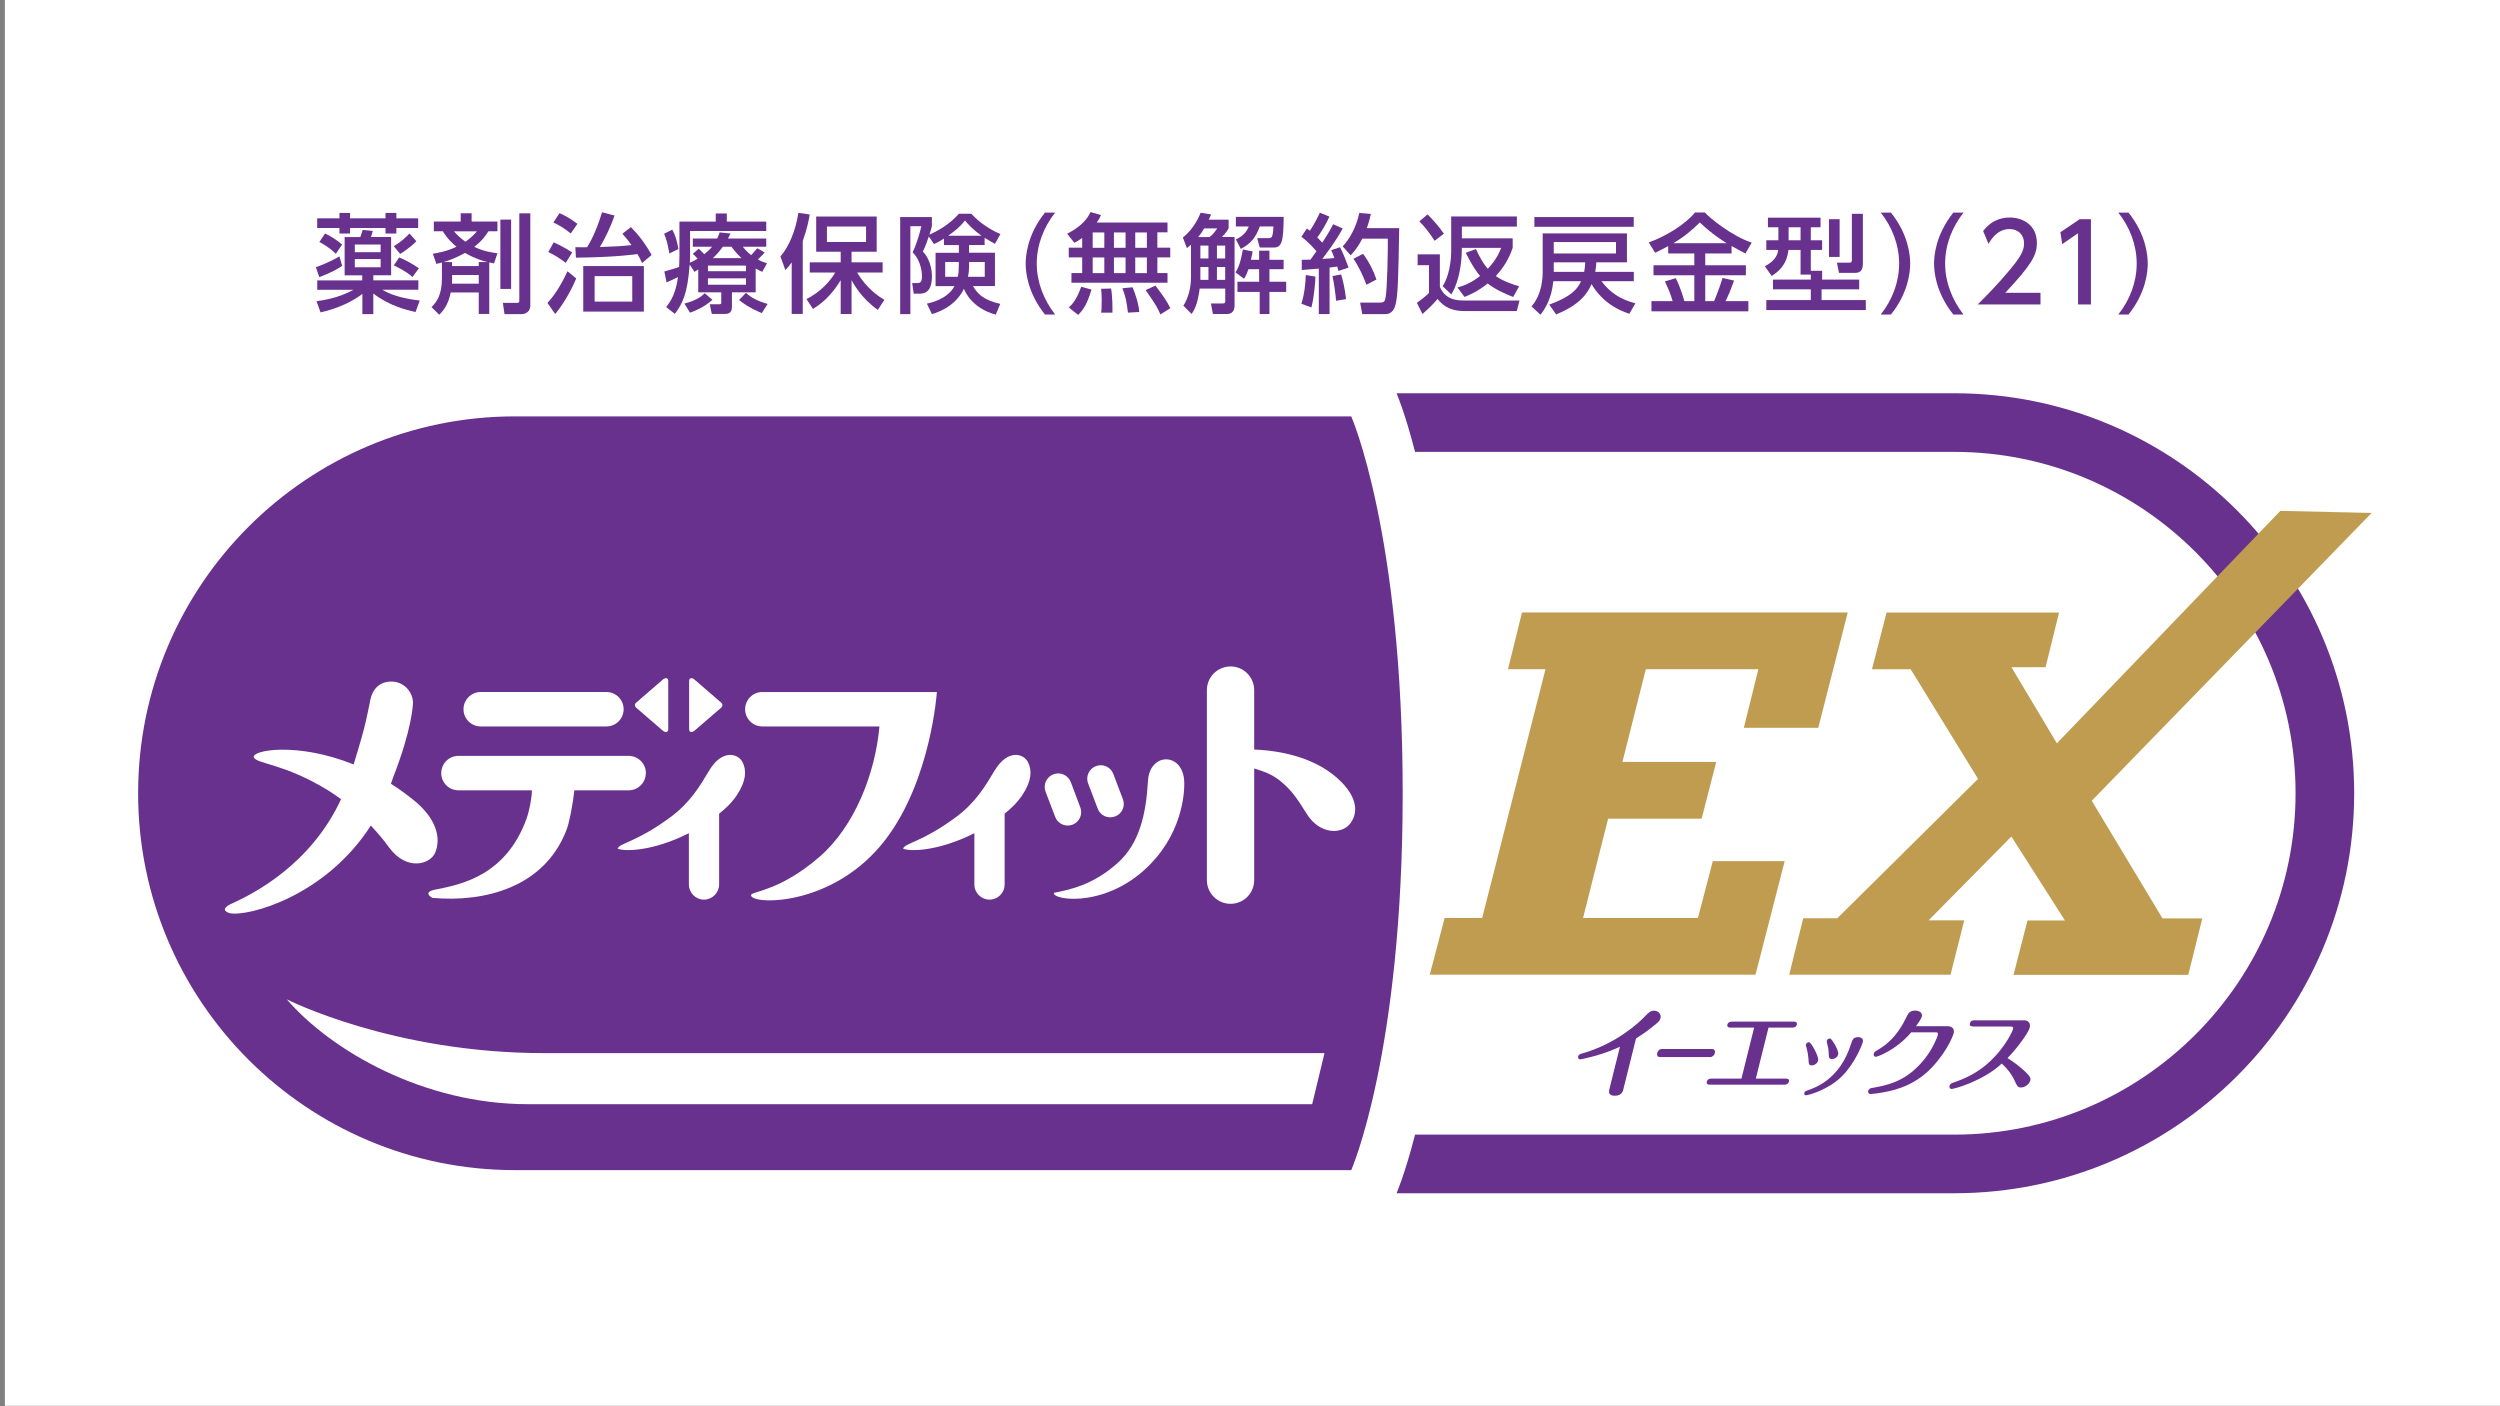 <?xml version="1.0" encoding="UTF-8"?>
<svg id="medicare_medical_3" xmlns="http://www.w3.org/2000/svg" width="400" height="225" viewBox="0 0 400 225">
  <rect x="0" y="0" width="400" height="225" fill="#808080" stroke="none"/>
  <defs>
    <style>
      .cls-1 {
        fill: #69318e;
      }

      .cls-2 {
        fill: #bf9c50;
      }

      .cls-3 {
        fill: #fff;
      }
    </style>
  </defs>
  <rect class="cls-3" x=".78" y="-.07" width="400" height="225"/>
  <g>
    <g>
      <path class="cls-1" d="M54.74,42.53c-.46.33-1.34.93-3.65,1.82l-.55-1.6c.45-.15,2.13-.76,3.77-1.73l.43,1.51ZM57.96,47.04c-1.46,1.13-3.89,2.34-6.67,2.94l-.65-1.79c.82-.1,3.52-.48,5.9-1.82h-5.78v-1.51h7.2v-.81h-2.82v-6.12h2.51c.05-.17.33-.96.38-1.14l1.62.17c-.09.34-.12.43-.29.96h3.22v6.12h-2.85v.81h7.21v1.51h-5.78c1.79,1.08,4.25,1.53,6,1.72l-.67,1.84c-1.63-.36-4.3-1.05-6.76-2.96v3.3h-1.75v-3.23ZM54.31,34.07h1.7v.86h5.67v-.86h1.74v.86h3.49v1.55h-3.49v.88h-1.74v-.88h-5.67v.88h-1.7v-.88h-3.56v-1.55h3.56v-.86ZM52.01,37.36c.84.38,1.93,1.07,2.73,1.77l-1.01,1.48c-.86-.91-2.25-1.7-2.63-1.89l.91-1.36ZM56.77,39.13v1.22h4.13v-1.22h-4.13ZM56.77,41.45v1.31h4.13v-1.31h-4.13ZM66.62,38.6c-.88.91-2.08,1.72-2.6,2.03l-1.01-1.24c1.08-.63,1.96-1.45,2.51-2.03l1.1,1.24ZM63.87,41.19c1,.38,2.37,1.17,3.15,1.74l-1.02,1.39c-1.13-1-2.53-1.63-2.99-1.86l.86-1.27Z"/>
      <path class="cls-1" d="M72.11,46.82c-.4,2.01-1.24,2.94-1.82,3.54l-1.25-1.22c.76-.76,1.67-1.87,1.67-4.63v-2.51c-.17.05-.27.09-.89.22l-.57-1.62c.82-.14,2.18-.36,3.78-1.12-1.43-1.19-2.03-2.23-2.17-2.48h-1.45v-1.56h4.3v-1.32h1.75v1.32h4.13v1.56h-1.44c-.34.53-.91,1.46-2.27,2.49,1.46.72,2.72.9,3.71,1.03l-.55,1.63c-.46-.1-.58-.12-.76-.17v8.25h-1.68v-3.44h-4.49ZM76.6,42.57v-.64h1.39c-.79-.19-1.99-.55-3.58-1.46-1.77.96-2.97,1.32-3.47,1.46h1.39v.64h4.26ZM76.6,45.39v-1.39h-4.26v.55c0,.38-.02.64-.03.84h4.3ZM72.63,37.01c.57.66,1.15,1.17,1.84,1.67.96-.69,1.43-1.2,1.84-1.67h-3.68ZM80.06,35.14h1.72v11.09h-1.72v-11.09ZM83.1,34.13h1.75v14.7c0,1.43-1.34,1.43-1.36,1.43h-2.77l-.26-1.8h2.3c.33,0,.33-.19.33-.41v-13.91Z"/>
      <path class="cls-1" d="M87.59,48.47c1.68-1.77,2.89-4.38,3.2-5.07l1.41,1.15c-.52,1.26-1.75,3.75-3.37,5.69l-1.24-1.77ZM90.52,42.05c-1.12-.83-1.67-1.17-2.79-1.72l.86-1.56c1.41.62,2.56,1.36,2.96,1.63l-1.03,1.65ZM91.33,37.36c-1.07-.84-1.6-1.19-2.79-1.77l.98-1.48c.53.22,1.38.6,2.87,1.7l-1.07,1.55ZM100.94,36.33c1.13,1.13,2.36,2.7,3.32,4.47l-1.53,1.29c-.26-.58-.41-.89-.74-1.44-.31.03-3.18.5-9.84.58l-.1-1.68c1.34.02,1.5.02,1.89,0,.45-.74,1.41-2.36,2.39-5.59l1.99.52c-.57,1.74-1.55,3.75-2.34,5.04,2.68-.08,3.27-.12,5.06-.31-.55-.77-.89-1.19-1.46-1.81l1.36-1.06ZM103.02,49.86h-9.7v-7.29h9.7v7.29ZM101.16,44.18h-6.02v4.08h6.02v-4.08Z"/>
      <path class="cls-1" d="M107.56,36.74c.24.46.7,1.31.98,3.11l-1.44.7c-.31-1.63-.39-2.05-.84-3.15l1.31-.67ZM111.72,43.12l-.6.38-.77-1.17c-.36,4.68-1.1,6.16-2.37,7.89l-1.39-1.08c.79-1.05,1.51-2.15,1.89-4.8-.81.39-1.08.52-1.84.83l-.34-1.74c1.31-.36,1.6-.45,2.36-.72.03-.48.05-1.2.05-1.56v-5.69h5.81v-1.31h1.77v1.31h6.31v1.5h-12.19v4.23c0,.38-.02.62-.03.84.33-.14.6-.27,1.24-.64-.45-.48-.5-.55-.77-.77l.95-.83c.1.1.58.58.88.88.39-.31.81-.65,1.25-1.19h-3.08v-1.32h3.9c.15-.33.24-.53.39-.98l1.74.19c-.21.41-.27.58-.4.79h6.12v1.32h-3.75c.31.38.67.83,1.34,1.34.57-.62.79-.88.98-1.1l1.17.67c-.41.5-.88.93-1.08,1.13.6.33.98.45,1.46.6l-.76,1.38c-.39-.19-.67-.31-1.05-.53v3.8h-3.8v2.34c0,1.05-.67,1.12-1.17,1.12h-2.05l-.33-1.55h1.5c.27,0,.34-.05.34-.26v-1.65h-3.68v-3.65ZM113.99,47.97c-1.43,1.27-2.89,1.81-3.59,2.06l-.89-1.46c2.06-.53,2.82-1.24,3.25-1.65l1.24,1.05ZM113.27,42.5v.89h6.09v-.89h-6.09ZM113.27,44.53v1.03h6.09v-1.03h-6.09ZM118.64,41.3c-.84-.79-1.25-1.34-1.6-1.82h-1.39c-.65.93-1.31,1.56-1.6,1.82h4.59ZM121.9,50.1c-.36-.16-2.11-.84-3.65-2.1l1.1-1.14c.88.77,1.74,1.27,3.47,1.77l-.93,1.46Z"/>
      <path class="cls-1" d="M126.67,41.98c-.34.5-.58.77-1.01,1.24l-.79-2.19c1.39-1.58,2.44-4.18,2.87-6.98l1.82.27c-.14.77-.38,2.18-1.12,4.25v11.66h-1.77v-8.25ZM129.04,47.85c1.91-.98,3.49-2.41,4.61-4.25h-4.09v-1.63h4.95v-1.69h-3.92v-5.64h9.68v5.64h-4.02v1.69h4.97v1.63h-4.09c1.63,2.7,3.56,3.88,4.37,4.38l-1.05,1.6c-2.68-1.87-3.95-4.3-4.2-4.76v5.42h-1.74v-5.42c-1,1.65-2.34,3.34-4.44,4.61l-1.03-1.58ZM132.31,36.24v2.48h6.26v-2.48h-6.26Z"/>
      <path class="cls-1" d="M151.02,38.17c-.81.53-1.17.69-1.58.88l-.83-1.22c-.48,1.43-.74,1.99-.95,2.42,1.45,1.5,1.45,3.71,1.45,3.95,0,2.79-1.43,2.79-2.06,2.79h-.86l-.24-1.7h.81c.41,0,.76-.09.76-1.07,0-.17,0-2.37-1.5-3.85.71-1.46,1.24-3.44,1.39-4.18h-1.75v14.07h-1.63v-15.53h5.07v1.46c-.12.43-.15.62-.39,1.36,1.27-.57,3.22-1.63,4.71-3.35h1.99c1.31,1.43,2.99,2.54,4.66,3.25l-.88,1.56c-.48-.26-.76-.41-1.65-.96v1.15h-2.49v1.24h4.14v5.33h-3.52c.81,1.34,1.74,2.24,4.37,2.85l-.72,1.72c-3.9-1.05-4.97-3.82-5.09-4.14-1.1,2.27-3.13,3.47-5.12,4.06l-.81-1.68c.77-.17,3.32-.76,4.42-2.8h-3.03v-5.33h3.73v-1.24h-2.39v-1.03ZM153.41,41.92h-2.18v2.37h2.01c.14-.6.17-1.08.17-1.79v-.58ZM157.04,37.72c-1.36-.98-2.12-1.82-2.65-2.44-.86,1.12-1.68,1.7-2.68,2.44h5.33ZM155.05,42.67c0,.55-.05,1.07-.17,1.62h2.68v-2.37h-2.51v.76Z"/>
      <path class="cls-1" d="M167.19,50.32c-2.91-3.65-3.08-7.07-3.08-8.15s.17-4.5,3.08-8.15h1.63c-1.84,2.34-2.94,5.18-2.94,8.15s1.12,5.81,2.94,8.15h-1.63Z"/>
      <path class="cls-1" d="M173.16,38.06c-.57.43-.88.6-1.26.79l-1.15-1.45c2.51-1.31,3.32-2.58,3.73-3.47l1.68.48c-.15.34-.29.64-.69,1.2h11.33v1.56h-1.62v2.46h2.06v1.55h-2.06v2.51h1.62v1.55h-15.37v-1.55h1.72v-2.51h-2.15v-1.55h2.15v-1.58ZM174.64,46.33c-.69,2.27-1.22,3.11-2.13,4.06l-1.5-1.19c.59-.55,1.29-1.34,1.98-3.32l1.65.45ZM174.83,37.19v2.46h1.86v-2.46h-1.86ZM174.83,41.19v2.51h1.86v-2.51h-1.86ZM177.77,46.16c.22,1.1.24,3.22.22,3.87h-1.82c.07-.39.1-.6.1-1.96,0-.33,0-1.05-.1-1.86l1.6-.05ZM178.23,37.19v2.46h1.86v-2.46h-1.86ZM178.23,41.19v2.51h1.86v-2.51h-1.86ZM181.21,45.97c.31.69,1,2.6,1.07,3.95l-1.81.1c-.22-1.75-.31-2.35-.88-3.9l1.62-.16ZM181.64,37.19v2.46h1.86v-2.46h-1.86ZM181.64,41.19v2.51h1.86v-2.51h-1.86ZM184.87,45.7c1.48,1.99,1.65,2.2,2.39,3.61l-1.6,1c-.38-.91-.7-1.55-2.36-3.89l1.56-.72Z"/>
      <path class="cls-1" d="M190.55,39.16c-.19.17-.33.29-.65.53l-.64-1.68c1.86-1.5,2.63-3.46,2.84-3.97l1.68.27c-.14.31-.21.48-.38.84h3.18v1.38c-.24.43-.46.76-1.08,1.39h2.03v10.99c0,1.24-.91,1.33-1.17,1.33h-2.3l-.31-1.69h1.79c.28,0,.5,0,.5-.34v-2.03h-4.09c-.34,2.51-.81,3.34-1.29,4.06l-1.32-1.33c.84-1.29,1.22-3.01,1.22-4.56v-5.19ZM193.54,37.93c.52-.43.76-.72,1.22-1.39h-2.1c-.1.19-.41.74-.95,1.39h1.82ZM192.06,39.3v2.05h1.29v-2.05h-1.29ZM192.06,42.72v2.06h1.29v-2.06h-1.29ZM194.71,39.3v2.05h1.32v-2.05h-1.32ZM194.71,42.72v2.06h1.32v-2.06h-1.32ZM199.75,43.07c-.33.95-.48,1.17-.71,1.53l-1.36-1.02c.31-.5.77-1.25,1.17-3.66l1.58.31c-.09.48-.16.83-.28,1.34h1.31v-1.46h1.65v1.46h2.27v1.5h-2.27v2.01h2.68v1.63h-2.68v3.53h-1.56v-3.53h-3.56v-1.63h3.47v-2.01h-1.72ZM205.39,34.69c-.04,4.02-.29,4.92-1.65,4.92h-2.18l-.41-1.51h1.81c.48,0,.7,0,.79-1.87h-2.18c-.65,1.74-1.38,2.73-3.04,3.59l-.79-1.51c1.17-.55,1.74-1.24,2.06-2.08h-2.06v-1.53h7.67Z"/>
      <path class="cls-1" d="M208.27,41.57c.52-.02.91-.02,1.41-.03.21-.29.48-.65.95-1.34-.19-.22-1.15-1.38-2.41-2.32l.88-1.32c.15.1.31.24.48.36.79-1.19,1.2-2.05,1.6-2.89l1.53.63c-.53,1.19-1.43,2.67-1.94,3.32.12.12.43.45.79.84,1.08-1.63,1.43-2.32,1.74-2.94l1.53.67c-.33.62-.98,1.86-3.25,4.88.64-.03,1.29-.09,1.91-.14-.17-.55-.31-.84-.5-1.26l1.41-.48c.45.79,1.19,2.73,1.36,3.27l-1.6.53c-.07-.27-.1-.38-.21-.7-.38.05-.81.1-1.22.16v7.44h-1.72v-7.27c-.38.03-2.3.19-2.73.22v-1.63ZM210.47,44.25c-.02.6-.15,3.03-.65,4.94l-1.6-.59c.52-1.65.67-3.4.7-4.59l1.55.24ZM214.58,43.91c.33,1.12.58,2.19.79,3.95l-1.6.26c-.07-1.13-.38-3.09-.57-3.95l1.38-.26ZM219.34,34.23c-.14.58-.29,1.27-.65,2.27h5.18c-.14,8.08-.19,10.94-.64,12.45-.36,1.22-1.27,1.31-1.5,1.31h-3.77l-.34-1.84h3.11c.67,0,.84-.15.96-.81.29-1.62.38-7.79.36-9.42h-4.09c-.77,1.51-1.43,2.2-1.86,2.66l-1.27-1.43c1.13-1.2,2.18-3.11,2.66-5.35l1.84.16ZM218.1,40.61c.93,1.27,1.63,2.61,2.13,4.11l-1.6.84c-.45-1.24-1.2-2.87-2.08-4.16l1.55-.79Z"/>
      <path class="cls-1" d="M226.82,40.69h3.56v5.24c.96,2.15,2.91,2.15,3.97,2.15h8.77l-.43,1.69h-8.36c-2.72,0-3.71-1.22-4.32-1.94-.5.59-1.17,1.33-2.42,2.41l-.89-1.79c.36-.24,1.44-1.05,1.94-1.58v-4.44h-1.82v-1.74ZM228.41,34.3c.76.76,1.84,1.94,2.61,3.09l-1.48,1.14c-.93-1.45-1.65-2.31-2.44-3.11l1.31-1.12ZM236.14,39.83c.69,1.51,1.24,2.41,1.91,3.18,1.43-1.53,1.91-2.77,2.13-3.35h-6.29v.31c0,.41,0,4.35-1.68,7.14l-1.38-1.32c.98-1.51,1.36-3.9,1.36-5.61v-5.55h10.51v1.63h-8.8v1.87h8.13v1.53c-.26.72-.93,2.63-2.7,4.51,1.25.89,3.06,1.45,3.73,1.63l-.95,1.72c-1.43-.57-2.87-1.22-4.08-2.16-1.63,1.3-2.97,1.86-3.71,2.15l-1.12-1.51c.72-.21,2.05-.6,3.61-1.84-.53-.64-1.2-1.53-2.29-3.71l1.62-.6Z"/>
      <path class="cls-1" d="M260.7,50.2c-3.77-1.19-5.47-3.73-6.05-4.75-.58,1.34-1.74,3.28-5.67,4.85l-1.1-1.56c3.65-1.33,4.56-2.58,5.09-3.75h-4.44c-.12,1.02-.38,3.27-2.06,5.37l-1.43-1.34c1.72-1.96,1.79-4.66,1.79-5.54v-6.14h13.48v4.63h-4.9c-.02.34-.03.76-.17,1.53h6.17v1.49h-5.18c1.41,1.87,3.11,2.94,5.43,3.54l-.96,1.67ZM245.5,34.73h15.9v1.56h-15.9v-1.56ZM248.6,38.73v1.82h9.96v-1.82h-9.96ZM248.6,41.97v1.53h4.87c.12-.64.16-1.12.16-1.53h-5.02Z"/>
      <path class="cls-1" d="M266.92,39.37c-.89.5-1.51.79-2.1,1.07l-1.02-1.65c2.75-.98,5.86-2.91,7.41-4.8h1.56c.76.88,4.37,3.8,7.5,4.83l-1,1.73c-.48-.24-1-.5-2.22-1.19v1.19h-4.21v1.89h6.5v1.6h-6.5v4.14h1.41c.28-.62,1-2.49,1.36-3.71l1.84.43c-.59,1.62-.72,1.94-1.36,3.28h3.65v1.63h-15.51v-1.63h3.39c-.34-1.15-.58-1.75-1.24-3.15l1.74-.53c.77,1.5,1.29,3.35,1.37,3.68h1.6v-4.14h-6.53v-1.6h6.53v-1.89h-4.18v-1.19ZM276.27,38.91c-2.24-1.38-3.65-2.7-4.3-3.32-1.29,1.27-2.42,2.24-4.23,3.32h8.53Z"/>
      <path class="cls-1" d="M289.72,43.94h-1.63v-3.95h-1.94c-.28,2.49-1.67,3.51-2.68,4.16l-1.1-1.55c1.87-.96,2.06-2.08,2.15-2.61h-1.91v-1.55h1.93v-2.08h-1.67v-1.53h8.42v1.53h-1.56v2.08h1.81v1.55h-1.81v3.34h1.81v1.41h5.93v1.55h-6.02v1.72h7.08v1.6h-15.92v-1.6h7.12v-1.72h-6.05v-1.55h6.05v-.79ZM286.18,36.36v2.08h1.91v-2.08h-1.91ZM292.64,35.07h1.7v6.04h-1.7v-6.04ZM296.31,34.21h1.75v7.82c0,.69-.03,1.63-1.24,1.63h-2.58l-.33-1.63h2.01c.38,0,.38-.29.38-.46v-7.36Z"/>
      <path class="cls-1" d="M300.92,50.32c1.84-2.32,2.94-5.18,2.94-8.15s-1.1-5.83-2.94-8.15h1.63c2.79,3.47,3.08,6.83,3.08,8.15s-.29,4.68-3.08,8.15h-1.63Z"/>
      <path class="cls-1" d="M312.53,50.32c-2.91-3.65-3.08-7.07-3.08-8.15s.17-4.5,3.08-8.15h1.63c-1.84,2.34-2.94,5.18-2.94,8.15s1.12,5.81,2.94,8.15h-1.63Z"/>
      <path class="cls-1" d="M326.48,46.85v1.86h-10.04c1.5-1.5,3.08-3.11,4.83-5.18,2.08-2.44,2.58-3.46,2.58-4.61,0-1.34-.93-2.27-2.32-2.27-2.03,0-3.04,1.81-3.37,2.36l-.86-2.05c1.07-1.41,2.51-2.16,4.28-2.16,1.94,0,4.32,1.12,4.32,4.07,0,1.94-.81,3.44-5.06,7.98h5.64Z"/>
      <path class="cls-1" d="M332.74,35.07h1.81v13.64h-2.06v-11.4l-2.54,1.75-.28-1.91,3.08-2.08Z"/>
      <path class="cls-1" d="M338.93,50.32c1.84-2.32,2.94-5.18,2.94-8.15s-1.1-5.83-2.94-8.15h1.63c2.79,3.47,3.08,6.83,3.08,8.15s-.29,4.68-3.08,8.15h-1.63Z"/>
    </g>
    <path class="cls-1" d="M82.4,187.22c-33.3,0-60.3-27-60.3-60.3s27-60.3,60.3-60.3h133.8s8.23,18.75,8.23,60.3-8.23,60.3-8.23,60.3H82.4Z"/>
    <g>
      <path class="cls-1" d="M259.75,174.27c-.07.29-.26,1.05-1.37,1.05s-.97-.7-.88-1.05l1.69-6.79c-2.17.99-3.77,1.41-4.55,1.61-.42.1-1.59.41-1.82.41-.24,0-.38-.23-.32-.47.08-.32.36-.39.57-.45,5.62-1.61,9.14-4.94,10.16-6,.48-.5.82-.87,1.41-.87.73,0,1.19.59,1.04,1.2-.1.39-.29.62-1.51,1.56-1.02.79-1.87,1.34-2.41,1.69l-2.02,8.11Z"/>
      <path class="cls-1" d="M273.92,167.84c.53,0,.5.49.46.64-.09.38-.39.65-.78.65h-7.99c-.53,0-.51-.45-.46-.64.03-.12.2-.65.78-.65h7.99Z"/>
      <path class="cls-1" d="M280.91,172.58h4.85c.59,0,.49.41.47.48-.11.43-.53.49-.71.49h-11.96c-.33,0-.56-.14-.47-.49.02-.08.12-.48.71-.48h4.83l2.03-8.16h-3.81c-.33,0-.55-.15-.47-.48.08-.34.38-.48.71-.48h9.93c.59,0,.49.41.47.48-.11.44-.53.48-.71.48h-3.82l-2.03,8.16Z"/>
      <path class="cls-1" d="M289.37,169.61c-.02-.42-.13-1.24-.27-1.74-.08-.25-.19-.66-.16-.74.06-.23.31-.38.48-.38.24,0,.57.59.78.95.3.53.81,1.56.7,1.99-.14.54-.7.78-.99.78-.5,0-.52-.27-.54-.86ZM298.06,166.7c-.11.43-1.26,3.44-3.37,5.52-2.34,2.3-5.52,3.03-5.73,3.03s-.32-.17-.27-.38c.06-.25.25-.32.38-.36,1.37-.47,5.31-1.81,7.09-7.46.22-.69.36-1.11,1.17-1.11.18,0,.88.09.72.77ZM292.59,168.44c-.04-.67-.12-1.03-.26-1.55-.06-.26-.06-.29-.04-.38.05-.21.3-.36.49-.36.22,0,.58.63.76.92.28.5.67,1.24.56,1.65-.12.5-.68.73-.9.73-.56,0-.58-.17-.62-1Z"/>
      <path class="cls-1" d="M311.68,164.2c.76,0,1.05.53.91,1.11,0,.05-.72,2.42-3.26,5.24-2.63,2.92-5.72,3.77-7.51,4.13-1.16.23-2.33.37-2.52.37-.31,0-.45-.23-.39-.49.11-.41.41-.47.91-.54,3.2-.54,5.69-1.57,8.11-4.58,1.41-1.76,2.06-3.6,2.12-3.81.04-.17.05-.46-.27-.46h-3.98c-2.52,2.95-5.5,3.92-5.64,3.92-.24,0-.44-.18-.36-.49.06-.26.15-.32.66-.62,1.39-.84,3.07-2.11,4.57-5.24.23-.5.49-1.05,1.38-1.05.48,0,1.26.24,1.08.97-.09.36-.63,1.14-.93,1.53h5.12Z"/>
      <path class="cls-1" d="M315.64,164.22c-.17,0-.58,0-.45-.48.12-.49.53-.49.7-.49h7.99c.78,0,1.01.64.88,1.16-.2.79-1.86,3.13-3.56,4.89.47.29,1.79,1.13,2.98,2.31.66.66.76.91.68,1.23-.15.61-.85,1.16-1.52,1.16-.5,0-.6-.22-1.02-1.14-.49-1.05-1.16-1.88-2.03-2.69-3.16,2.91-7.73,4.07-8.03,4.07-.24,0-.4-.21-.34-.49.09-.37.38-.45.54-.51,1.61-.56,4.6-1.59,7.36-4.93,1.33-1.61,2.15-3.2,2.27-3.67.05-.2-.01-.39-.3-.39h-6.15Z"/>
    </g>
    <g>
      <path class="cls-3" d="M66.07,112.5c0,.27-.15,4.17-3.19,11.94-.1.32-.21.65-.33.96,1.26.8,2.53,1.71,3.79,2.75,3.37,2.78,4.3,5.81,3.29,8.28-.76,1.84-4.57,3.05-7.43-.91-.79-1.09-1.77-2.27-2.87-3.43-7.23,11.31-19.69,14.65-22.61,14.01,0,0-1.88-.5.37-1.53,3.24-1.48,12.56-6.07,17.48-16.7-.67-.49-1.36-.97-2.07-1.41-7.09-4.34-11.37-4.2-11.88-5.27-.46-1.16,6.92-2.52,15.96,1.12,1.18-3.88,1.59-5.29,2.03-7.24.23-1.08.54-2.55.54-2.55.3-2.23,1.54-3.47,3.45-3.47,1.91-.02,3.47,1.54,3.48,3.45Z"/>
      <path class="cls-3" d="M111.13,116.9l4.28-3.69c.24-.22.24-.56,0-.77l-4.28-3.7c-.53-.45-.87-.17-.87.18v7.79c0,.35.34.63.87.19Z"/>
      <path class="cls-3" d="M106.04,116.9c.54.45.88.16.88-.19v-7.79c0-.35-.34-.63-.88-.18l-4.27,3.7c-.25.2-.25.55,0,.77l4.27,3.69Z"/>
      <path class="cls-3" d="M103.34,123.7c0-1.52-1.23-2.76-2.75-2.76h-27.24c-1.52,0-2.75,1.23-2.75,2.76s1.23,2.75,2.75,2.75h11.76c-.04,1.39-.44,3.38-.88,4.58-3.3,9.08-10.48,10.5-14.56,11.3-2.21.43-.5,1.33-.5,1.33,8.28.75,18.04-1.63,21.53-11.04.36-.98.92-3.61,1.19-6.17h8.69c1.52,0,2.75-1.23,2.75-2.75Z"/>
      <path class="cls-3" d="M76.91,116.23h20.12c1.52,0,2.75-1.23,2.75-2.75s-1.23-2.76-2.75-2.76h-20.12c-1.51,0-2.75,1.24-2.75,2.76s1.24,2.75,2.75,2.75Z"/>
      <path class="cls-3" d="M214.7,125.2c-3.87-4-9.85-5.12-14.03-5.27v-9.5c0-2.1-1.69-3.8-3.78-3.8s-3.79,1.7-3.79,3.8v30.39c0,2.09,1.69,3.79,3.79,3.79s3.78-1.7,3.78-3.79v-17.87c1.52.48,2.76.89,4.11,1.95,1.89,1.52,2.74,2.84,4.32,5.35,2.07,3.31,5.65,3.32,7,1.43,1.21-1.69,1.02-3.97-1.4-6.48Z"/>
      <path class="cls-3" d="M183.67,125.03c-.31,5.47-1.47,9.92-4.68,12.89-4.02,3.71-7.97,4.46-10.36,4.93-.37,1.25,9.45,2.71,16.49-5.77,4.71-5.66,4.36-11.92,4.36-11.92-.11-4.85-5.59-4.88-5.81-.14Z"/>
      <path class="cls-3" d="M159.17,123.24c-1.56,2.59-3.09,5.19-6.22,7.5-5.45,4.02-8.13,4.13-8.46,5.03.89.48,5.49.53,11.41-2.46v8.21c0,1.33,1.08,2.42,2.42,2.42s2.42-1.09,2.42-2.42v-11.34c.72-.58,1.86-1.52,2.83-2.96,1.54-2.32,1.54-3.97.93-5.23-.71-1.47-3.28-2.15-5.33,1.26Z"/>
      <path class="cls-3" d="M113.5,123.24c-1.55,2.59-3.09,5.19-6.22,7.5-5.44,4.02-8.13,4.13-8.46,5.03.89.48,5.49.53,11.4-2.46v8.21c0,1.33,1.09,2.42,2.41,2.42s2.43-1.09,2.43-2.42v-11.34c.74-.58,1.87-1.52,2.84-2.96,1.54-2.32,1.54-3.97.93-5.23-.72-1.47-3.29-2.15-5.34,1.26Z"/>
      <path class="cls-3" d="M175.63,129.38c.42,1.12,1.66,1.68,2.79,1.25,1.11-.41,1.67-1.66,1.24-2.77l-1.53-4.03c-.42-1.12-1.67-1.68-2.78-1.25-1.11.42-1.68,1.66-1.25,2.77l1.53,4.02Z"/>
      <path class="cls-3" d="M171.6,131.95c1.11-.42,1.67-1.66,1.25-2.77l-1.52-4.04c-.43-1.11-1.67-1.68-2.79-1.25-1.11.42-1.67,1.66-1.25,2.78l1.54,4.03c.41,1.11,1.66,1.67,2.77,1.25Z"/>
      <path class="cls-3" d="M121.97,110.72c-1.52,0-2.75,1.24-2.75,2.76s1.23,2.75,2.75,2.75h18.74c-.68,7.62-4,15.98-9.53,20.81-6.27,5.46-10.67,5.53-11,6.12-.5,1.61,13.08,2.25,21.54-8.88,7.25-9.54,8.18-23.55,8.18-23.55h-27.94Z"/>
    </g>
    <path class="cls-1" d="M312.67,62.92h-89.22s1.33,3.05,2.96,9.38h86.26c30.12,0,54.62,24.5,54.62,54.62s-24.5,54.62-54.62,54.62h-86.26c-1.63,6.33-2.96,9.38-2.96,9.38h89.22c35.35,0,64-28.65,64-64s-28.65-64-64-64Z"/>
    <path class="cls-3" d="M209.96,176.67h-125.49c-16.67,0-31.47-8.53-38.59-16.78,0,0,16.86,8.61,41.21,8.61h124.83l-1.97,8.16Z"/>
    <g>
      <path class="cls-2" d="M228.76,155.96l2.38-9.09h6.01l10.13-39.8h-6l2.24-9.08h52.12l-4.72,18.46h-11.91l2.33-9.38h-18.01l-3.74,14.84h15.01l-2.34,9.08h-14.96l-4.01,15.88h18.38l2.38-9.09h11.5l-4.67,18.17h-52.12Z"/>
      <path class="cls-2" d="M308.56,147.25h5.72l-2.2,8.71h-25.81l2.25-9.04h5.45l22.52-22.3-10.78-17.54h-6.19l2.33-9.08h27.6l-2.16,8.75h-5.46l7.27,12.18,35.76-37.19,14.6.33-44.78,46.05,11.32,18.82h6.37l-2.25,9.04h-27.96l2.24-8.71h5.99l-8.57-13.43-13.26,13.43Z"/>
    </g>
  </g>
</svg>